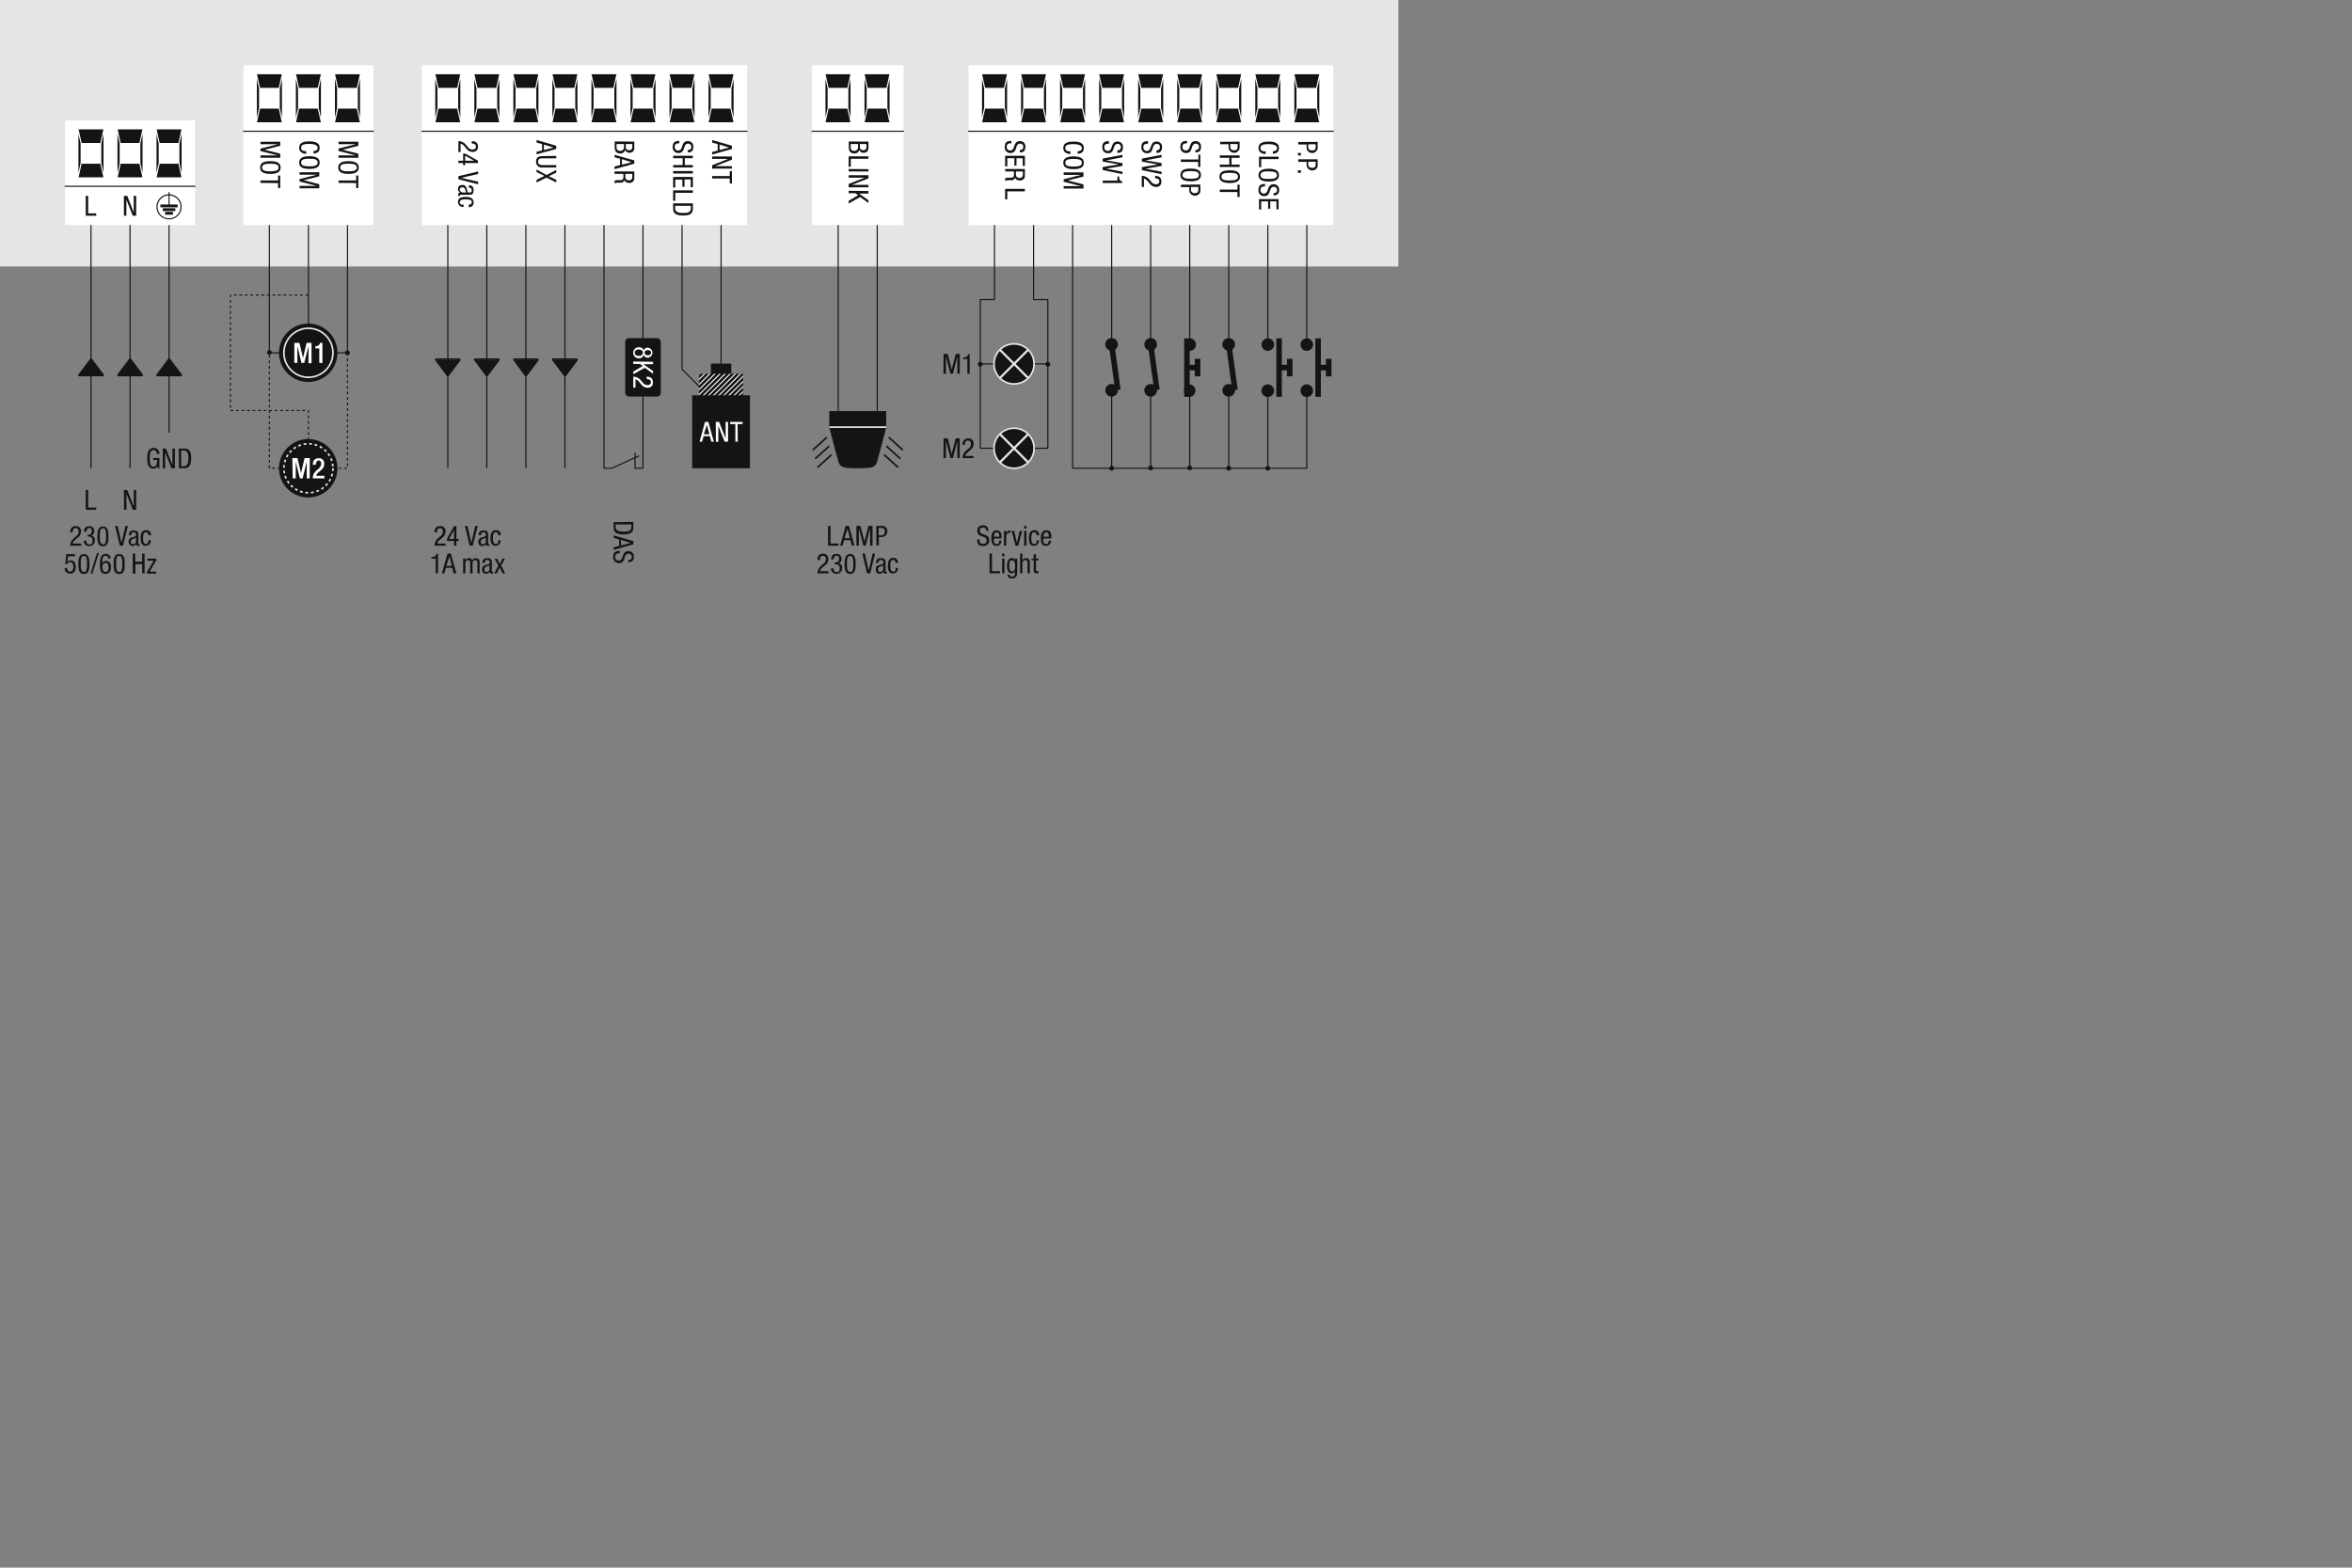 <svg id="schemi" xmlns="http://www.w3.org/2000/svg" xmlns:xlink="http://www.w3.org/1999/xlink" viewBox="0 0 425.2 283.46"><rect x="0" y="0" width="425.2" height="283.46" fill="#808080" stroke="none"/><defs><style>.cls-1,.cls-10,.cls-11,.cls-12,.cls-14,.cls-5,.cls-6,.cls-7,.cls-8{fill:none;}.cls-2{fill:#e5e5e5;}.cls-3{fill:#fff;}.cls-4,.cls-9{fill:#141414;}.cls-11,.cls-5,.cls-6,.cls-7,.cls-8{stroke:#141414;}.cls-10,.cls-5,.cls-7{stroke-linecap:round;}.cls-11,.cls-14,.cls-5,.cls-6,.cls-7,.cls-8{stroke-linejoin:round;}.cls-11,.cls-14,.cls-5,.cls-6{stroke-width:0.2px;}.cls-12,.cls-7,.cls-9{stroke-width:0.3px;}.cls-10,.cls-12,.cls-9{stroke:#e5e5e5;stroke-miterlimit:10;}.cls-10{stroke-width:0.4px;}.cls-11{stroke-dasharray:0.5;}.cls-12{stroke-dasharray:0.5 0.5;}.cls-13{clip-path:url(#clip-path);}.cls-14{stroke:#fff;}</style><clipPath id="clip-path"><rect class="cls-1" x="126.39" y="67.59" width="7.93" height="7.93"/></clipPath></defs><rect class="cls-2" width="252.8" height="48.19"/><rect class="cls-3" x="11.76" y="21.77" width="23.49" height="18.94"/><path class="cls-4" d="M28.36,82.09c0-.38-.16-.7-.6-.7-.61,0-.69.67-.69,1.49s.08,1.5.69,1.5.65-.73.65-1.21h-.7v-.36h1.11v1.86h-.33v-.49h0a.8.8,0,0,1-.77.56c-.94,0-1.1-.9-1.1-1.86S26.77,81,27.76,81a1,1,0,0,1,1.06,1.06Z"/><path class="cls-4" d="M29.43,81.1H30l1.18,3h0v-3h.44v3.57H31l-1.15-2.89h0v2.89h-.44Z"/><path class="cls-4" d="M32.31,81.1h1c1.1,0,1.25.8,1.25,1.78s-.23,1.79-1.21,1.79h-1Zm.44,3.21h.46c.76,0,.85-.78.85-1.42s-.05-1.43-.85-1.43h-.46Z"/><path class="cls-4" d="M15.5,88.6h.44v3.18H17.4v.39H15.5Z"/><path class="cls-4" d="M22.41,88.6H23l1.18,3h0v-3h.44v3.57H24l-1.14-2.89h0v2.89h-.44Z"/><path class="cls-4" d="M14.69,98.67h-2a1.88,1.88,0,0,1,.77-1.45l.29-.25a1,1,0,0,0,.47-.85c0-.3-.14-.63-.52-.63-.54,0-.56.56-.56.76h-.44c0-.66.28-1.12,1-1.12a.88.88,0,0,1,.95.94,1.4,1.4,0,0,1-.62,1.17l-.5.43a1.15,1.15,0,0,0-.39.61h1.52Z"/><path class="cls-4" d="M15.84,96.67h.22c.38,0,.54-.27.54-.62s-.12-.59-.46-.59-.51.43-.51.69h-.44c0-.6.29-1,.94-1a.83.83,0,0,1,.91.92.72.72,0,0,1-.55.76h0a.75.75,0,0,1,.66.82,1,1,0,0,1-1,1.1.94.94,0,0,1-1-1v0h.44c0,.32.16.7.56.7s.57-.13.57-.73c0-.42-.2-.68-.64-.68h-.23Z"/><path class="cls-4" d="M17.61,97c0-.78.05-1.82,1-1.82s1,1,1,1.82-.05,1.79-1,1.79S17.61,97.79,17.61,97Zm1,1.46c.54,0,.57-.72.57-1.46s0-1.49-.57-1.49-.57.71-.57,1.49S18.08,98.41,18.62,98.41Z"/><path class="cls-4" d="M20.81,95.1h.46l.7,3.06h0l.7-3.06h.46l-.9,3.57h-.56Z"/><path class="cls-4" d="M23.29,96.8c0-.61.26-.88.9-.88.82,0,.82.49.82.77v1.49c0,.12,0,.22.13.22a.13.13,0,0,0,.1,0v.3a1.11,1.11,0,0,1-.25,0c-.15,0-.36,0-.38-.35h0a.75.75,0,0,1-.64.39.79.79,0,0,1-.23-1.52l.57-.17c.31-.1.3-.19.3-.41s-.15-.39-.43-.39a.45.45,0,0,0-.46.52v0Zm1.3.41c-.17.16-.53.19-.72.31a.43.43,0,0,0-.21.43c0,.27.1.46.39.46a.54.54,0,0,0,.54-.51Z"/><path class="cls-4" d="M26.83,96.8c0-.26-.11-.55-.43-.55s-.53.13-.53,1.11c0,.34,0,1,.52,1,.36,0,.44-.38.44-.67h.42a.9.9,0,0,1-.89,1c-.66,0-.93-.45-.93-1.38,0-.66.13-1.44,1-1.44a.81.81,0,0,1,.86.88Z"/><path class="cls-4" d="M12,100.2h1.58v.39H12.32l-.14,1h0a.82.82,0,0,1,.62-.26c.54,0,.89.42.89,1.16s-.29,1.22-1,1.22a.92.92,0,0,1-1-1h.44c0,.18.07.65.54.65s.58-.56.58-.92-.14-.8-.59-.8a.54.54,0,0,0-.5.34l-.38,0Z"/><path class="cls-4" d="M14.17,102c0-.78.05-1.82,1-1.82s1,1,1,1.82-.05,1.79-1,1.79S14.17,102.79,14.17,102Zm1,1.46c.54,0,.57-.72.57-1.46s0-1.49-.57-1.49-.57.71-.57,1.49S14.64,103.41,15.18,103.41Z"/><path class="cls-4" d="M17.54,100h.33l-1.16,3.71h-.33Z"/><path class="cls-4" d="M19.56,101a.46.46,0,0,0-.46-.52c-.59,0-.63.88-.63,1.06v.28h0a.78.78,0,0,1,.68-.39c.61,0,.92.46.92,1.12s-.34,1.21-1,1.21c-1,0-1-.95-1-1.68s0-1.93,1.08-1.93A.82.82,0,0,1,20,101Zm-.48,2.43c.44,0,.56-.45.56-.82s-.09-.82-.56-.82-.56.44-.56.82S18.64,103.41,19.08,103.41Z"/><path class="cls-4" d="M20.54,102c0-.78,0-1.82,1-1.82s1,1,1,1.82,0,1.79-1,1.79S20.54,102.79,20.54,102Zm1,1.46c.54,0,.57-.72.57-1.46s0-1.49-.57-1.49S21,101.17,21,102,21,103.41,21.55,103.41Z"/><path class="cls-4" d="M26.14,103.67H25.7V102H24.48v1.72H24V100.1h.44v1.46H25.7V100.1h.44Z"/><path class="cls-4" d="M26.64,101h1.61v.35l-1.2,2h1.19v.36H26.58v-.33l1.21-2H26.64Z"/><path class="cls-4" d="M22.4,35.41H23l1.18,3h0v-3h.44V39H24l-1.15-2.89h0V39H22.4Z"/><path class="cls-4" d="M15.5,35.41h.44v3.18H17.4V39H15.5Z"/><line class="cls-5" x1="11.76" y1="33.69" x2="35.25" y2="33.69"/><path class="cls-4" d="M30.56,39.67a2.27,2.27,0,1,1,2.27-2.26A2.26,2.26,0,0,1,30.56,39.67Zm0-4.33a2.07,2.07,0,1,0,2.07,2.07A2.07,2.07,0,0,0,30.56,35.34Z"/><rect class="cls-4" x="29" y="36.98" width="3.12" height="0.51"/><rect class="cls-4" x="29.43" y="37.65" width="2.27" height="0.51"/><rect class="cls-4" x="29.85" y="38.31" width="1.42" height="0.51"/><path class="cls-4" d="M30.56,37.33a.1.1,0,0,1-.1-.1V34.82a.1.1,0,0,1,.1-.1.09.09,0,0,1,.1.1v2.41A.09.09,0,0,1,30.56,37.33Z"/><line class="cls-6" x1="30.56" y1="40.71" x2="30.56" y2="78.24"/><line class="cls-6" x1="23.51" y1="40.71" x2="23.51" y2="84.67"/><line class="cls-6" x1="16.45" y1="40.71" x2="16.45" y2="84.67"/><path class="cls-4" d="M21.38,68a.11.11,0,0,1-.09-.06.09.09,0,0,1,0-.1L23.43,65a.1.1,0,0,1,.16,0l2.12,2.84a.08.08,0,0,1,0,.1.11.11,0,0,1-.09.06Z"/><path class="cls-4" d="M23.51,65l2.12,2.84H21.38L23.51,65m0-.2a.18.18,0,0,0-.16.08l-2.13,2.84a.22.22,0,0,0,0,.21.23.23,0,0,0,.18.11h4.25a.21.21,0,0,0,.18-.11.18.18,0,0,0,0-.21l-2.12-2.84a.21.21,0,0,0-.16-.08Z"/><path class="cls-4" d="M14.32,68a.11.11,0,0,1-.09-.06.12.12,0,0,1,0-.1L16.37,65a.1.1,0,0,1,.16,0l2.12,2.84a.08.08,0,0,1,0,.1.1.1,0,0,1-.09.06Z"/><path class="cls-4" d="M16.45,65l2.13,2.84H14.32L16.45,65m0-.2a.21.21,0,0,0-.16.08l-2.13,2.84a.22.22,0,0,0,0,.21.23.23,0,0,0,.18.11h4.26a.2.2,0,0,0,.17-.11.2.2,0,0,0,0-.21l-2.13-2.84a.21.21,0,0,0-.16-.08Z"/><path class="cls-4" d="M28.44,68a.1.1,0,0,1-.09-.06.08.08,0,0,1,0-.1L30.48,65a.1.1,0,0,1,.16,0l2.13,2.84a.09.09,0,0,1,0,.1.11.11,0,0,1-.09.06Z"/><path class="cls-4" d="M30.56,65l2.13,2.84H28.44L30.56,65m0-.2a.21.21,0,0,0-.16.08l-2.12,2.84a.18.18,0,0,0,0,.21.21.21,0,0,0,.18.11h4.25a.22.22,0,0,0,.18-.11.22.22,0,0,0,0-.21l-2.13-2.84a.18.18,0,0,0-.16-.08Z"/><polygon class="cls-4" points="14.21 32.07 18.69 32.07 18.14 29.6 14.75 29.6 14.21 32.07"/><polygon class="cls-4" points="14.18 31.25 14.57 29.49 14.57 25.96 14.18 24.2 14.18 31.25"/><polygon class="cls-4" points="18.71 24.2 18.32 25.96 18.32 29.49 18.71 31.25 18.71 24.2"/><polygon class="cls-4" points="14.75 25.85 18.14 25.85 18.69 23.39 14.21 23.39 14.75 25.85"/><polygon class="cls-4" points="21.27 32.07 25.75 32.07 25.2 29.6 21.81 29.6 21.27 32.07"/><polygon class="cls-4" points="21.24 31.25 21.63 29.49 21.63 25.96 21.24 24.2 21.24 31.25"/><polygon class="cls-4" points="25.77 24.2 25.38 25.96 25.38 29.49 25.77 31.25 25.77 24.2"/><polygon class="cls-4" points="21.81 25.85 25.2 25.85 25.75 23.39 21.27 23.39 21.81 25.85"/><polygon class="cls-4" points="28.32 32.07 32.8 32.07 32.26 29.6 28.87 29.6 28.32 32.07"/><polygon class="cls-4" points="28.3 31.25 28.69 29.49 28.69 25.96 28.3 24.2 28.3 31.25"/><polygon class="cls-4" points="32.83 24.2 32.44 25.96 32.44 29.49 32.83 31.25 32.83 24.2"/><polygon class="cls-4" points="28.87 25.85 32.26 25.85 32.8 23.39 28.32 23.39 28.87 25.85"/><rect class="cls-3" x="146.81" y="11.81" width="16.54" height="28.9"/><line class="cls-5" x1="146.8" y1="23.73" x2="163.34" y2="23.73"/><polygon class="cls-4" points="149.25 22.11 153.74 22.11 153.19 19.64 149.8 19.64 149.25 22.11"/><polygon class="cls-4" points="149.23 21.29 149.62 19.53 149.62 16 149.23 14.24 149.23 21.29"/><polygon class="cls-4" points="153.76 14.24 153.37 16 153.37 19.53 153.76 21.29 153.76 14.24"/><polygon class="cls-4" points="149.8 15.89 153.19 15.89 153.74 13.43 149.25 13.43 149.8 15.89"/><polygon class="cls-4" points="156.31 22.11 160.79 22.11 160.25 19.64 156.86 19.64 156.31 22.11"/><polygon class="cls-4" points="156.29 21.29 156.68 19.53 156.68 16 156.29 14.24 156.29 21.29"/><polygon class="cls-4" points="160.82 14.24 160.43 16 160.43 19.53 160.82 21.29 160.82 14.24"/><polygon class="cls-4" points="156.86 15.89 160.25 15.89 160.79 13.43 156.31 13.43 156.86 15.89"/><path class="cls-4" d="M149.7,95.1h.44v3.18h1.45v.39H149.7Z"/><path class="cls-4" d="M152.88,95.1h.59l1,3.57H154l-.26-1h-1.14l-.26,1h-.46Zm-.22,2.23h1l-.45-1.73h0Z"/><path class="cls-4" d="M154.82,95.1h.74l.72,2.83h0L157,95.1h.74v3.57h-.44V95.55h0l-.8,3.12h-.43l-.8-3.12h0v3.12h-.44Z"/><path class="cls-4" d="M158.41,95.1h.91a.94.94,0,0,1,1.1,1,1,1,0,0,1-1,1h-.54v1.51h-.44Zm.44,1.7h.52c.32,0,.59-.22.59-.7a.56.56,0,0,0-.62-.64h-.49Z"/><line class="cls-7" x1="149.4" y1="79.14" x2="147.03" y2="81.29"/><line class="cls-7" x1="149.82" y1="80.74" x2="147.46" y2="82.88"/><line class="cls-7" x1="150.24" y1="82.3" x2="147.87" y2="84.44"/><line class="cls-7" x1="160.75" y1="79.14" x2="163.12" y2="81.29"/><line class="cls-7" x1="160.33" y1="80.74" x2="162.69" y2="82.88"/><line class="cls-7" x1="159.91" y1="82.3" x2="162.28" y2="84.44"/><path class="cls-4" d="M155.19,84.67c2.47,0,3.11-.15,3.42-1.33s1.6-6,1.6-6v-3H149.92v3s1.29,4.81,1.6,6,.94,1.33,3.42,1.33Z"/><rect class="cls-3" x="149.92" y="77.1" width="10.29" height="0.26"/><path class="cls-4" d="M149.78,103.67h-2a1.88,1.88,0,0,1,.77-1.45l.29-.25a1,1,0,0,0,.47-.85c0-.3-.13-.63-.52-.63-.54,0-.56.56-.56.76h-.44c0-.66.28-1.13,1-1.13a.89.89,0,0,1,.95.95,1.38,1.38,0,0,1-.62,1.17l-.5.43a1.15,1.15,0,0,0-.39.61h1.53Z"/><path class="cls-4" d="M150.92,101.67h.22c.38,0,.55-.27.55-.62s-.12-.59-.47-.59-.51.43-.51.69h-.44c0-.6.29-1,.94-1a.84.84,0,0,1,.92.93.73.73,0,0,1-.55.76h0a.75.75,0,0,1,.65.82,1,1,0,0,1-1,1.1.94.94,0,0,1-1-1v0h.44c0,.32.16.7.56.7s.57-.13.57-.73c0-.42-.2-.68-.64-.68h-.23Z"/><path class="cls-4" d="M152.69,102c0-.78.05-1.83,1-1.83s1,1,1,1.83-.05,1.79-1,1.79S152.69,102.79,152.69,102Zm1,1.46c.54,0,.57-.72.57-1.46s0-1.49-.57-1.49-.57.71-.57,1.49S153.16,103.41,153.7,103.41Z"/><path class="cls-4" d="M155.89,100.1h.46l.7,3.06h0l.7-3.06h.46l-.9,3.57h-.56Z"/><path class="cls-4" d="M158.37,101.8c0-.61.26-.88.9-.88.82,0,.82.49.82.77v1.49c0,.12,0,.22.13.22a.13.13,0,0,0,.1,0v.3a1.11,1.11,0,0,1-.25,0c-.15,0-.36,0-.38-.35h0a.75.75,0,0,1-.64.39c-.5,0-.73-.3-.73-.78a.69.69,0,0,1,.5-.74l.57-.17c.31-.1.3-.19.3-.41s-.15-.39-.43-.39a.45.45,0,0,0-.46.52v0Zm1.3.41c-.17.16-.53.19-.72.31a.44.44,0,0,0-.2.43c0,.27.09.46.38.46a.54.54,0,0,0,.54-.51Z"/><path class="cls-4" d="M161.91,101.8c0-.26-.11-.55-.43-.55s-.52.13-.52,1.11c0,.34,0,1,.51,1s.44-.38.44-.67h.42a.9.9,0,0,1-.88,1c-.66,0-.93-.45-.93-1.38,0-.66.13-1.44.95-1.44a.81.81,0,0,1,.86.88Z"/><line class="cls-6" x1="151.53" y1="40.71" x2="151.53" y2="74.3"/><line class="cls-6" x1="158.59" y1="40.71" x2="158.59" y2="74.3"/><path class="cls-4" d="M157,25.61v1.1a.83.83,0,0,1-.92.91.77.77,0,0,1-.75-.52h0a.81.81,0,0,1-.88.64c-.72,0-1-.41-1-1.16v-1Zm-3.22.44v.6a.59.59,0,0,0,.66.63.63.63,0,0,0,.68-.7v-.53Zm1.67,0v.51a.55.55,0,0,0,.6.6c.38,0,.59-.18.59-.61v-.5Z"/><path class="cls-4" d="M157,28.27v.44h-3.19v1.45h-.39V28.27Z"/><path class="cls-4" d="M157,30.59V31h-3.58v-.44Z"/><path class="cls-4" d="M157,31.68v.57l-3,1.18h3v.44h-3.58v-.6l2.9-1.15h-2.9v-.44Z"/><path class="cls-4" d="M157,34.54V35H155.3L157,36.22v.49l-1.5-1.08-2.08,1.17v-.49l1.72-1-.5-.37h-1.22v-.44Z"/><rect class="cls-3" x="175.1" y="11.81" width="65.94" height="28.9"/><line class="cls-5" x1="175.1" y1="23.73" x2="241.04" y2="23.73"/><polygon class="cls-4" points="177.55 22.11 182.03 22.11 181.49 19.64 178.1 19.64 177.55 22.11"/><polygon class="cls-4" points="177.53 21.29 177.92 19.53 177.92 16 177.53 14.24 177.53 21.29"/><polygon class="cls-4" points="182.06 14.24 181.67 16 181.67 19.53 182.06 21.29 182.06 14.24"/><polygon class="cls-4" points="178.1 15.89 181.49 15.89 182.03 13.43 177.55 13.43 178.1 15.89"/><polygon class="cls-4" points="184.61 22.11 189.09 22.11 188.54 19.64 185.16 19.64 184.61 22.11"/><polygon class="cls-4" points="184.59 21.29 184.97 19.53 184.97 16 184.59 14.24 184.59 21.29"/><polygon class="cls-4" points="189.12 14.24 188.73 16 188.73 19.53 189.12 21.29 189.12 14.24"/><polygon class="cls-4" points="185.16 15.89 188.54 15.89 189.09 13.43 184.61 13.43 185.16 15.89"/><polygon class="cls-4" points="191.67 22.11 196.15 22.11 195.6 19.64 192.21 19.64 191.67 22.11"/><polygon class="cls-4" points="191.64 21.29 192.03 19.53 192.03 16 191.64 14.24 191.64 21.29"/><polygon class="cls-4" points="196.17 14.24 195.78 16 195.78 19.53 196.17 21.29 196.17 14.24"/><polygon class="cls-4" points="192.21 15.89 195.6 15.89 196.15 13.43 191.67 13.43 192.21 15.89"/><polygon class="cls-4" points="198.72 22.11 203.21 22.11 202.66 19.64 199.27 19.64 198.72 22.11"/><polygon class="cls-4" points="198.7 21.29 199.09 19.53 199.09 16 198.7 14.24 198.7 21.29"/><polygon class="cls-4" points="203.23 14.24 202.84 16 202.84 19.53 203.23 21.29 203.23 14.24"/><polygon class="cls-4" points="199.27 15.89 202.66 15.89 203.21 13.43 198.72 13.43 199.27 15.89"/><polygon class="cls-4" points="226.95 22.11 231.43 22.11 230.89 19.64 227.5 19.64 226.95 22.11"/><polygon class="cls-4" points="226.93 21.29 227.32 19.53 227.32 16 226.93 14.24 226.93 21.29"/><polygon class="cls-4" points="231.46 14.24 231.07 16 231.07 19.53 231.46 21.29 231.46 14.24"/><polygon class="cls-4" points="227.5 15.89 230.89 15.89 231.43 13.43 226.95 13.43 227.5 15.89"/><polygon class="cls-4" points="205.78 22.11 210.26 22.11 209.72 19.64 206.33 19.64 205.78 22.11"/><polygon class="cls-4" points="205.76 21.29 206.15 19.53 206.15 16 205.76 14.24 205.76 21.29"/><polygon class="cls-4" points="210.29 14.24 209.9 16 209.9 19.53 210.29 21.29 210.29 14.24"/><polygon class="cls-4" points="206.33 15.89 209.72 15.89 210.26 13.43 205.78 13.43 206.33 15.89"/><polygon class="cls-4" points="212.84 22.11 217.32 22.11 216.77 19.64 213.38 19.64 212.84 22.11"/><polygon class="cls-4" points="212.81 21.29 213.2 19.53 213.2 16 212.81 14.24 212.81 21.29"/><polygon class="cls-4" points="217.34 14.24 216.95 16 216.95 19.53 217.34 21.29 217.34 14.24"/><polygon class="cls-4" points="213.38 15.89 216.77 15.89 217.32 13.43 212.84 13.43 213.38 15.89"/><polygon class="cls-4" points="219.9 22.11 224.38 22.11 223.83 19.64 220.44 19.64 219.9 22.11"/><polygon class="cls-4" points="219.87 21.29 220.26 19.53 220.26 16 219.87 14.24 219.87 21.29"/><polygon class="cls-4" points="224.4 14.24 224.01 16 224.01 19.53 224.4 21.29 224.4 14.24"/><polygon class="cls-4" points="220.44 15.89 223.83 15.89 224.38 13.43 219.9 13.43 220.44 15.89"/><polygon class="cls-4" points="234.01 22.11 238.49 22.11 237.94 19.64 234.56 19.64 234.01 22.11"/><polygon class="cls-4" points="233.99 21.29 234.38 19.53 234.38 16 233.99 14.24 233.99 21.29"/><polygon class="cls-4" points="238.51 14.24 238.13 16 238.13 19.53 238.51 21.29 238.51 14.24"/><polygon class="cls-4" points="234.56 15.89 237.94 15.89 238.49 13.43 234.01 13.43 234.56 15.89"/><path class="cls-4" d="M170.59,64h.74l.72,2.83h0l.72-2.83h.74v3.57h-.44V64.47h0l-.8,3.12h-.44L171,64.47h0v3.12h-.44Z"/><path class="cls-4" d="M174.12,64.63c.45,0,.85-.08.88-.59h.3v3.55h-.42V64.93h-.76Z"/><path class="cls-4" d="M170.59,79.26h.74l.72,2.83h0l.71-2.83h.74v3.57h-.43V79.71h0l-.79,3.12h-.44L171,79.71h0v3.12h-.44Z"/><path class="cls-4" d="M176,82.83h-2a1.88,1.88,0,0,1,.77-1.45l.28-.24a1,1,0,0,0,.48-.85c0-.3-.14-.64-.52-.64-.55,0-.56.57-.56.77h-.44c0-.67.28-1.13,1-1.13a.88.88,0,0,1,1,.95,1.4,1.4,0,0,1-.62,1.16l-.5.44a1.07,1.07,0,0,0-.39.6H176Z"/><path class="cls-4" d="M201.39,84.67a.43.43,0,1,0-.42.42A.42.42,0,0,0,201.39,84.67Z"/><path class="cls-4" d="M208.45,84.67a.43.43,0,1,0-.85,0,.43.43,0,0,0,.85,0Z"/><path class="cls-4" d="M215.51,84.67a.43.43,0,1,0-.85,0,.43.43,0,0,0,.85,0Z"/><path class="cls-4" d="M222.56,84.67a.43.43,0,1,0-.42.42A.42.42,0,0,0,222.56,84.67Z"/><path class="cls-4" d="M229.62,84.67a.43.43,0,1,0-.42.42A.42.42,0,0,0,229.62,84.67Z"/><line class="cls-6" x1="200.97" y1="40.71" x2="200.97" y2="62.31"/><path class="cls-4" d="M202.1,62.28A1.14,1.14,0,1,0,201,63.41,1.14,1.14,0,0,0,202.1,62.28Z"/><path class="cls-4" d="M202.1,70.58A1.14,1.14,0,1,0,201,71.72,1.14,1.14,0,0,0,202.1,70.58Z"/><line class="cls-8" x1="200.97" y1="62.31" x2="202.09" y2="70.51"/><line class="cls-6" x1="200.97" y1="70.58" x2="200.97" y2="84.67"/><line class="cls-6" x1="208.02" y1="40.71" x2="208.02" y2="62.31"/><path class="cls-4" d="M209.16,62.28A1.14,1.14,0,1,0,208,63.41,1.14,1.14,0,0,0,209.16,62.28Z"/><path class="cls-4" d="M209.16,70.58A1.14,1.14,0,1,0,208,71.72,1.14,1.14,0,0,0,209.16,70.58Z"/><line class="cls-8" x1="208.02" y1="62.31" x2="209.15" y2="70.51"/><line class="cls-6" x1="208.02" y1="70.58" x2="208.02" y2="84.67"/><line class="cls-6" x1="222.14" y1="40.71" x2="222.14" y2="62.31"/><path class="cls-4" d="M223.27,62.28a1.14,1.14,0,1,0-1.13,1.13A1.14,1.14,0,0,0,223.27,62.28Z"/><path class="cls-4" d="M223.27,70.58a1.14,1.14,0,1,0-1.13,1.14A1.14,1.14,0,0,0,223.27,70.58Z"/><line class="cls-8" x1="222.14" y1="62.31" x2="223.26" y2="70.51"/><line class="cls-6" x1="222.14" y1="70.58" x2="222.14" y2="84.67"/><polyline class="cls-6" points="193.91 40.71 193.91 84.67 236.25 84.67 236.25 70.62"/><line class="cls-6" x1="229.2" y1="84.67" x2="229.2" y2="70.62"/><line class="cls-6" x1="229.2" y1="40.71" x2="229.2" y2="62.34"/><circle class="cls-4" cx="229.2" cy="70.62" r="0.88"/><path class="cls-4" d="M229.2,70a.64.64,0,0,1,.63.64.63.63,0,0,1-.63.63.64.64,0,0,1-.64-.63.64.64,0,0,1,.64-.64m0-.5a1.14,1.14,0,1,0,1.13,1.14,1.14,1.14,0,0,0-1.13-1.14Z"/><circle class="cls-4" cx="229.2" cy="62.31" r="0.88"/><path class="cls-4" d="M229.2,61.68a.63.63,0,0,1,0,1.26.63.63,0,1,1,0-1.26m0-.5a1.13,1.13,0,1,0,1.13,1.13,1.13,1.13,0,0,0-1.13-1.13Z"/><polygon class="cls-4" points="232.66 64.88 232.66 65.96 231.74 65.96 231.74 61.18 230.74 61.18 230.74 71.75 231.74 71.75 231.74 66.96 232.66 66.96 232.66 68.05 233.66 68.05 233.66 64.88 232.66 64.88"/><line class="cls-6" x1="236.25" y1="40.71" x2="236.25" y2="62.34"/><circle class="cls-4" cx="236.25" cy="70.62" r="0.88"/><path class="cls-4" d="M236.25,70a.64.64,0,0,1,.63.64.63.63,0,0,1-1.26,0,.64.64,0,0,1,.63-.64m0-.5a1.14,1.14,0,1,0,1.13,1.14,1.14,1.14,0,0,0-1.13-1.14Z"/><circle class="cls-4" cx="236.25" cy="62.31" r="0.88"/><path class="cls-4" d="M236.25,61.68a.63.63,0,1,1-.63.63.63.63,0,0,1,.63-.63m0-.5a1.13,1.13,0,1,0,1.13,1.13,1.13,1.13,0,0,0-1.13-1.13Z"/><polygon class="cls-4" points="239.71 64.88 239.71 65.96 238.79 65.96 238.79 61.18 237.79 61.18 237.79 71.75 238.79 71.75 238.79 66.96 239.71 66.96 239.71 68.05 240.71 68.05 240.71 64.88 239.71 64.88"/><line class="cls-6" x1="215.08" y1="84.67" x2="215.08" y2="70.62"/><line class="cls-6" x1="215.08" y1="40.71" x2="215.08" y2="62.34"/><path class="cls-4" d="M215.08,71.5a.78.78,0,0,1-.75-.88.79.79,0,0,1,.75-.89.89.89,0,0,1,0,1.77Z"/><path class="cls-4" d="M215.08,70a.64.64,0,0,1,.63.64.63.63,0,0,1-.63.63c-.48,0-.5-.53-.5-.63s0-.64.5-.64m0-.5a1.14,1.14,0,0,0,0,2.27,1.14,1.14,0,0,0,0-2.27Z"/><path class="cls-4" d="M215.08,63.19a.89.89,0,0,1,0-1.76.88.88,0,0,1,0,1.76Z"/><path class="cls-4" d="M215.08,61.68a.63.63,0,0,1,0,1.26c-.48,0-.5-.52-.5-.63s0-.63.5-.63m0-.5a1.14,1.14,0,0,0,0,2.26,1.13,1.13,0,0,0,0-2.26Z"/><polygon class="cls-4" points="216 64.88 216 65.96 215.08 65.96 215.08 61.18 214.08 61.18 214.08 71.75 215.08 71.75 215.08 66.96 216 66.96 216 68.05 217 68.05 217 64.88 216 64.88"/><path class="cls-4" d="M178.29,96c0-.37-.14-.63-.56-.63a.53.53,0,0,0-.59.58c0,1,1.69.4,1.69,1.71a1,1,0,0,1-1.11,1.06c-.84,0-1.08-.43-1.08-1.19h.44c0,.4,0,.83.67.83a.6.6,0,0,0,.62-.63c0-1-1.69-.43-1.69-1.74a.93.93,0,0,1,1-1c.68,0,1,.33,1,1Z"/><path class="cls-4" d="M179.66,97.38c0,.41,0,1,.51,1s.46-.42.46-.62h.42a.91.91,0,0,1-.9.95c-.66,0-.93-.45-.93-1.38,0-.66.13-1.44.95-1.44s.9.71.9,1.29v.17Zm1-.33V96.9c0-.3-.09-.65-.47-.65s-.49.54-.49.7v.1Z"/><path class="cls-4" d="M181.5,96h.42v.4h0c.12-.26.28-.47.58-.47a.44.44,0,0,1,.19,0v.41a.86.86,0,0,0-.23,0,.59.59,0,0,0-.55.63v1.7h-.42Z"/><path class="cls-4" d="M182.88,96h.46l.5,2.15h0l.5-2.15h.46l-.72,2.68h-.48Z"/><path class="cls-4" d="M185.15,95.1h.42v.48h-.42Zm0,.89h.42v2.68h-.42Z"/><path class="cls-4" d="M187.4,96.8c0-.26-.1-.55-.42-.55s-.53.13-.53,1.11c0,.34,0,1,.51,1s.44-.38.44-.67h.42a.9.9,0,0,1-.88,1c-.66,0-.93-.45-.93-1.38,0-.66.13-1.44,1-1.44a.8.8,0,0,1,.85.88Z"/><path class="cls-4" d="M188.6,97.38c0,.41,0,1,.51,1s.46-.42.46-.62H190a.91.91,0,0,1-.9.95c-.66,0-.93-.45-.93-1.38,0-.66.13-1.44,1-1.44s.9.71.9,1.29v.17Zm1-.33V96.9c0-.3-.09-.65-.47-.65s-.49.54-.49.7v.1Z"/><path class="cls-4" d="M178.89,100.1h.44v3.18h1.45v.39h-1.89Z"/><path class="cls-4" d="M181.17,100.1h.42v.48h-.42Zm0,.89h.42v2.68h-.42Z"/><path class="cls-4" d="M183.9,103.5c0,.8-.37,1.09-.91,1.09a.78.78,0,0,1-.88-.67h.42a.38.38,0,0,0,.43.34c.54,0,.52-.42.52-.6v-.35h0a.64.64,0,0,1-.6.36c-.79,0-.83-1-.83-1.34,0-.73.19-1.41.87-1.41a.58.58,0,0,1,.58.41h0V101h.4Zm-1.43-1.17c0,.43.07,1,.49,1s.55-.43.55-1-.09-1-.55-1S182.47,101.69,182.47,102.33Z"/><path class="cls-4" d="M184.42,100.1h.42v1.19h0a.78.78,0,0,1,.65-.37c.69,0,.69.53.69.85v1.9h-.42v-1.85c0-.21,0-.54-.4-.54a.51.51,0,0,0-.53.54v1.85h-.42Z"/><path class="cls-4" d="M186.87,100.21h.42V101h.47v.33h-.47V103c0,.21.06.3.28.3a.68.68,0,0,0,.18,0v.35a1.68,1.68,0,0,1-.34,0c-.44,0-.54-.18-.54-.53v-1.85h-.39V101h.39Z"/><polyline class="cls-6" points="179.79 40.71 179.79 54.18 177.22 54.18 177.22 81.05 189.43 81.05 189.43 54.18 186.85 54.18 186.85 40.71"/><path class="cls-4" d="M184.36,27.13c.37,0,.63-.14.63-.56a.53.53,0,0,0-.58-.59c-1,0-.4,1.69-1.71,1.69a1,1,0,0,1-1.06-1.11c0-.84.43-1.08,1.19-1.08v.44c-.4,0-.83,0-.83.67a.6.6,0,0,0,.63.62c1,0,.42-1.69,1.74-1.69a.93.93,0,0,1,1,1.05c0,.68-.33,1-1,1Z"/><path class="cls-4" d="M185.28,28.17V30h-.39V28.61h-1.12v1.33h-.39V28.61H182.1v1.47h-.39V28.17Z"/><path class="cls-4" d="M185.28,30.56v1.16a.83.83,0,0,1-.89.91c-.38,0-.81-.13-.9-.55h0a.59.59,0,0,1-.6.51l-.61,0c-.4,0-.5.08-.56.19v-.53a1,1,0,0,1,.51-.12l.56,0c.49,0,.52-.31.52-.53V31h-1.59v-.44Zm-1.62.44v.44c0,.26,0,.73.69.73.36,0,.57-.23.57-.64V31Z"/><path class="cls-4" d="M185.28,34.15v.45H182.1v1.45h-.39v-1.9Z"/><path class="cls-4" d="M193.52,27.84c-.67,0-1.3-.31-1.3-1.09,0-1,1-1.15,1.86-1.15s1.86.17,1.86,1.15c0,.73-.41,1-1.11,1.06v-.46c.4,0,.75-.14.75-.6s-.67-.69-1.5-.69-1.5.08-1.5.69.51.61.94.63Z"/><path class="cls-4" d="M194.08,30.58c-.9,0-1.86-.16-1.86-1.15s1-1.15,1.86-1.15,1.86.17,1.86,1.15S195,30.58,194.08,30.58Zm0-1.84c-.82,0-1.5.08-1.5.69s.68.69,1.5.69,1.5-.08,1.5-.69S194.91,28.74,194.08,28.74Z"/><path class="cls-4" d="M195.87,31.17v.75l-2.84.71h0l2.84.72v.74h-3.58v-.44h3.13l-3.13-.79v-.44l3.13-.8h-3.13v-.45Z"/><path class="cls-4" d="M202,27.17c.37,0,.63-.14.63-.56a.53.53,0,0,0-.58-.59c-1,0-.4,1.69-1.71,1.69a1,1,0,0,1-1.06-1.11c0-.84.43-1.08,1.19-1.08V26c-.4,0-.83,0-.83.67a.6.6,0,0,0,.63.62c1,0,.43-1.69,1.74-1.69a.93.93,0,0,1,1,1.05c0,.68-.33,1-1,1Z"/><path class="cls-4" d="M202.92,28v.44L200,29h0l2.92.5V30L200,30.5h0l2.92.55v.44l-3.57-.74v-.54l2.89-.49h0l-2.89-.51v-.54Z"/><path class="cls-4" d="M202.31,31.91c0,.44.08.85.58.87v.3h-3.54v-.42H202v-.75Z"/><path class="cls-4" d="M209.06,27.17c.37,0,.63-.14.63-.56a.53.53,0,0,0-.58-.59c-1,0-.4,1.69-1.71,1.69a1,1,0,0,1-1.06-1.11c0-.84.43-1.08,1.19-1.08V26c-.4,0-.83,0-.83.67a.6.6,0,0,0,.63.62c1,0,.43-1.69,1.74-1.69a.93.93,0,0,1,1,1.05c0,.68-.33,1-1,1Z"/><path class="cls-4" d="M210,28v.44l-2.92.55h0l2.92.5V30l-2.92.51h0l2.92.55v.44l-3.57-.74v-.54l2.89-.49h0l-2.89-.51v-.54Z"/><path class="cls-4" d="M206.41,33.79v-2a1.88,1.88,0,0,1,1.45.77l.25.29a1,1,0,0,0,.85.47c.3,0,.63-.14.63-.52,0-.54-.56-.56-.76-.56v-.44c.66,0,1.12.28,1.12,1a.88.88,0,0,1-.94,1,1.4,1.4,0,0,1-1.17-.62l-.43-.5a1.19,1.19,0,0,0-.61-.39v1.53Z"/><path class="cls-4" d="M216.11,27.13c.38,0,.64-.14.64-.56a.53.53,0,0,0-.58-.59c-1,0-.41,1.69-1.71,1.69a1,1,0,0,1-1.06-1.11c0-.84.43-1.08,1.19-1.08v.44c-.4,0-.83,0-.83.67a.6.6,0,0,0,.63.62c1,0,.42-1.69,1.73-1.69a.94.94,0,0,1,1,1.05c0,.68-.33,1-1,1Z"/><path class="cls-4" d="M213.47,29.28v-.44h3.18v-.9H217v2.24h-.39v-.9Z"/><path class="cls-4" d="M215.25,32.78c-.9,0-1.85-.16-1.85-1.15s.95-1.15,1.85-1.15,1.86.16,1.86,1.15S216.15,32.78,215.25,32.78Zm0-1.84c-.82,0-1.49.08-1.49.69s.67.69,1.49.69,1.5-.08,1.5-.69S216.08,30.94,215.25,30.94Z"/><path class="cls-4" d="M217,33.37v.91a.94.94,0,0,1-1,1.1,1,1,0,0,1-1-1v-.54h-1.51v-.44Zm-1.7.44v.52c0,.32.22.59.69.59s.65-.18.65-.62v-.49Z"/><path class="cls-4" d="M224.1,25.61v.91a1,1,0,0,1-1,1.11,1,1,0,0,1-1-1v-.55h-1.51v-.44Zm-1.7.44v.53c0,.32.21.59.69.59s.65-.18.65-.62v-.5Z"/><path class="cls-4" d="M220.52,30.2v-.44h1.72V28.54h-1.72V28.1h3.58v.44h-1.46v1.22h1.46v.44Z"/><path class="cls-4" d="M222.31,33.09c-.9,0-1.86-.16-1.86-1.15s1-1.15,1.86-1.15,1.86.17,1.86,1.15S223.21,33.09,222.31,33.09Zm0-1.84c-.83,0-1.5.08-1.5.69s.67.69,1.5.69,1.5-.08,1.5-.69S223.14,31.25,222.31,31.25Z"/><path class="cls-4" d="M220.52,34.72v-.44h3.19v-.89h.39v2.24h-.39v-.91Z"/><path class="cls-4" d="M228.81,27.84c-.68,0-1.3-.31-1.3-1.09,0-1,1-1.15,1.86-1.15s1.85.17,1.85,1.15c0,.73-.41,1-1.11,1.06v-.46c.41,0,.75-.14.75-.6s-.67-.69-1.49-.69-1.5.08-1.5.69.5.61.94.63Z"/><path class="cls-4" d="M231.15,28.33v.44H228v1.45h-.39V28.33Z"/><path class="cls-4" d="M229.37,32.82c-.9,0-1.86-.17-1.86-1.15s1-1.16,1.86-1.16,1.85.17,1.85,1.16S230.27,32.82,229.37,32.82Zm0-1.85c-.83,0-1.5.08-1.5.7s.67.69,1.5.69,1.49-.08,1.49-.69S230.19,31,229.37,31Z"/><path class="cls-4" d="M230.23,34.92c.37,0,.63-.13.63-.55a.53.53,0,0,0-.58-.59c-1,0-.4,1.68-1.71,1.68a1,1,0,0,1-1.06-1.11c0-.83.43-1.08,1.19-1.08v.44c-.4,0-.83,0-.83.67a.6.6,0,0,0,.63.62c1,0,.43-1.68,1.74-1.68a.93.93,0,0,1,1,1,.87.87,0,0,1-1,1Z"/><path class="cls-4" d="M231.15,36v1.85h-.39V36.41h-1.12v1.33h-.39V36.41H228v1.47h-.39V36Z"/><path class="cls-4" d="M238.21,25.65v.91a1,1,0,0,1-1,1.11,1,1,0,0,1-1-1v-.55h-1.51v-.44Zm-1.7.44v.53c0,.32.22.59.69.59s.65-.18.65-.62v-.5Z"/><path class="cls-4" d="M235.17,27.65v.46h-.53v-.46Z"/><path class="cls-4" d="M238.21,28.8v.91a.94.94,0,0,1-1,1.1,1,1,0,0,1-1-1v-.54h-1.51V28.8Zm-1.7.44v.52c0,.32.22.59.69.59s.65-.18.65-.62v-.49Z"/><path class="cls-4" d="M235.17,30.79v.46h-.53v-.46Z"/><path class="cls-4" d="M189.85,65.8a.43.43,0,0,0-.85,0,.43.43,0,1,0,.85,0Z"/><path class="cls-4" d="M177.64,65.8a.43.43,0,0,0-.85,0,.43.43,0,1,0,.85,0Z"/><line class="cls-6" x1="189.43" y1="65.8" x2="177.22" y2="65.8"/><path class="cls-9" d="M186.94,65.8a3.62,3.62,0,1,1-3.62-3.62A3.62,3.62,0,0,1,186.94,65.8Z"/><line class="cls-10" x1="180.87" y1="68.25" x2="185.77" y2="63.35"/><line class="cls-10" x1="180.87" y1="63.35" x2="185.77" y2="68.25"/><path class="cls-9" d="M186.94,81.05a3.62,3.62,0,1,1-3.62-3.62A3.62,3.62,0,0,1,186.94,81.05Z"/><line class="cls-10" x1="180.87" y1="83.5" x2="185.77" y2="78.6"/><line class="cls-10" x1="180.87" y1="78.6" x2="185.77" y2="83.5"/><rect class="cls-3" x="44.01" y="11.81" width="23.49" height="28.9"/><line class="cls-5" x1="44.01" y1="23.73" x2="67.51" y2="23.73"/><line class="cls-6" x1="62.82" y1="40.71" x2="62.82" y2="63.79"/><line class="cls-6" x1="55.76" y1="40.71" x2="55.76" y2="60.14"/><line class="cls-6" x1="48.7" y1="40.71" x2="48.7" y2="63.79"/><polyline class="cls-11" points="62.82 63.79 62.82 84.67 48.7 84.67 48.7 63.79"/><polygon class="cls-4" points="46.46 22.11 50.94 22.11 50.4 19.64 47.01 19.64 46.46 22.11"/><polygon class="cls-4" points="46.44 21.29 46.83 19.53 46.83 16 46.44 14.24 46.44 21.29"/><polygon class="cls-4" points="50.97 14.24 50.58 16 50.58 19.53 50.97 21.29 50.97 14.24"/><polygon class="cls-4" points="47.01 15.89 50.4 15.89 50.94 13.43 46.46 13.43 47.01 15.89"/><polygon class="cls-4" points="53.52 22.11 58 22.11 57.45 19.64 54.06 19.64 53.52 22.11"/><polygon class="cls-4" points="53.49 21.29 53.88 19.53 53.88 16 53.49 14.24 53.49 21.29"/><polygon class="cls-4" points="58.02 14.24 57.63 16 57.63 19.53 58.02 21.29 58.02 14.24"/><polygon class="cls-4" points="54.06 15.89 57.45 15.89 58 13.43 53.52 13.43 54.06 15.89"/><polygon class="cls-4" points="60.58 22.11 65.06 22.11 64.51 19.64 61.12 19.64 60.58 22.11"/><polygon class="cls-4" points="60.55 21.29 60.94 19.53 60.94 16 60.55 14.24 60.55 21.29"/><polygon class="cls-4" points="65.08 14.24 64.69 16 64.69 19.53 65.08 21.29 65.08 14.24"/><polygon class="cls-4" points="61.12 15.89 64.51 15.89 65.06 13.43 60.58 13.43 61.12 15.89"/><path class="cls-4" d="M49.13,63.79a.43.43,0,1,0-.85,0,.43.43,0,0,0,.85,0Z"/><path class="cls-4" d="M63.24,63.79a.43.43,0,1,0-.42.42A.42.42,0,0,0,63.24,63.79Z"/><line class="cls-6" x1="62.82" y1="63.79" x2="48.7" y2="63.79"/><path class="cls-4" d="M61,63.79a5.28,5.28,0,1,1-5.28-5.28A5.27,5.27,0,0,1,61,63.79Z"/><path class="cls-9" d="M60.19,63.79a4.43,4.43,0,1,1-4.43-4.43A4.43,4.43,0,0,1,60.19,63.79Z"/><path class="cls-3" d="M53.21,62h.92l.65,2.72h0L55.43,62h.89v3.67h-.55V62.57h0L55,65.62h-.5l-.74-3.05h0v3.05h-.56Z"/><path class="cls-3" d="M57.72,65.62V63H57V62.6H57a.77.77,0,0,0,.86-.55V62h.43v3.64Z"/><path class="cls-4" d="M61,84.67a5.28,5.28,0,1,1-5.28-5.28A5.27,5.27,0,0,1,61,84.67Z"/><path class="cls-4" d="M60.19,84.67a4.43,4.43,0,1,1-4.43-4.43A4.43,4.43,0,0,1,60.19,84.67Z"/><path class="cls-12" d="M60.19,84.67a4.43,4.43,0,1,1-4.43-4.43A4.43,4.43,0,0,1,60.19,84.67Z"/><path class="cls-3" d="M52.85,82.83h.92l.65,2.72h0l.64-2.72H56V86.5h-.55v-3h0l-.74,3h-.5l-.74-3h0v3h-.56Z"/><path class="cls-3" d="M58.67,86.5H56.54c0-1.58,1.52-1.54,1.52-2.67,0-.31-.12-.56-.45-.56s-.51.4-.51.77h-.55c0-.72.29-1.18,1.07-1.18a.92.92,0,0,1,1,1c0,1.2-1.19,1.28-1.46,2.17h1.48Z"/><polyline class="cls-11" points="55.76 53.35 41.65 53.35 41.65 74.23 55.76 74.23 55.76 81.1"/><path class="cls-4" d="M50.66,25.62v.74l-2.83.72h0l2.83.71v.74H47.09V28.1h3.12l-3.12-.79v-.44l3.12-.79H47.09v-.44Z"/><path class="cls-4" d="M48.87,31.44c-.9,0-1.85-.16-1.85-1.15s.95-1.15,1.85-1.15,1.86.16,1.86,1.15S49.78,31.44,48.87,31.44Zm0-1.84c-.82,0-1.49.08-1.49.69s.67.69,1.49.69,1.5-.08,1.5-.69S49.7,29.6,48.87,29.6Z"/><path class="cls-4" d="M47.09,33.07v-.44h3.18v-.89h.39V34h-.39v-.9Z"/><path class="cls-4" d="M55.37,27.8c-.67,0-1.29-.31-1.29-1.09,0-1,1-1.15,1.85-1.15s1.86.17,1.86,1.15c0,.73-.41,1-1.11,1.06v-.46c.4,0,.75-.14.75-.6s-.67-.69-1.5-.69-1.49.08-1.49.69.5.61.93.63Z"/><path class="cls-4" d="M55.93,30.54c-.9,0-1.85-.16-1.85-1.15s1-1.15,1.85-1.15,1.86.17,1.86,1.15S56.83,30.54,55.93,30.54Zm0-1.84c-.82,0-1.49.08-1.49.69s.67.69,1.49.69,1.5-.08,1.5-.69S56.76,28.7,55.93,28.7Z"/><path class="cls-4" d="M57.72,31.14v.74l-2.83.71h0l2.83.72v.74H54.15v-.44h3.12l-3.12-.79v-.44l3.12-.79H54.15v-.44Z"/><path class="cls-4" d="M64.78,25.62v.74l-2.84.72h0l2.84.71v.74H61.2V28.1h3.13L61.2,27.3v-.44l3.13-.79H61.2v-.44Z"/><path class="cls-4" d="M63,31.44c-.9,0-1.86-.16-1.86-1.15s1-1.15,1.86-1.15,1.86.16,1.86,1.15S63.89,31.44,63,31.44Zm0-1.84c-.83,0-1.5.08-1.5.69s.67.69,1.5.69,1.5-.08,1.5-.69S63.82,29.6,63,29.6Z"/><path class="cls-4" d="M61.2,33.07v-.44h3.19v-.89h.39V34h-.39v-.9Z"/><rect class="cls-3" x="76.27" y="11.81" width="58.78" height="28.9"/><line class="cls-5" x1="76.27" y1="23.73" x2="135.05" y2="23.73"/><polygon class="cls-4" points="78.72 22.11 83.2 22.11 82.65 19.64 79.26 19.64 78.72 22.11"/><polygon class="cls-4" points="78.69 21.29 79.08 19.53 79.08 16 78.69 14.24 78.69 21.29"/><polygon class="cls-4" points="83.22 14.24 82.83 16 82.83 19.53 83.22 21.29 83.22 14.24"/><polygon class="cls-4" points="79.26 15.89 82.65 15.89 83.2 13.43 78.72 13.43 79.26 15.89"/><polygon class="cls-4" points="85.77 22.11 90.25 22.11 89.71 19.64 86.32 19.64 85.77 22.11"/><polygon class="cls-4" points="85.75 21.29 86.14 19.53 86.14 16 85.75 14.24 85.75 21.29"/><polygon class="cls-4" points="90.28 14.24 89.89 16 89.89 19.53 90.28 21.29 90.28 14.24"/><polygon class="cls-4" points="86.32 15.89 89.71 15.89 90.25 13.43 85.77 13.43 86.32 15.89"/><polygon class="cls-4" points="92.83 22.11 97.31 22.11 96.77 19.64 93.38 19.64 92.83 22.11"/><polygon class="cls-4" points="92.81 21.29 93.2 19.53 93.2 16 92.81 14.24 92.81 21.29"/><polygon class="cls-4" points="97.34 14.24 96.95 16 96.95 19.53 97.34 21.29 97.34 14.24"/><polygon class="cls-4" points="93.38 15.89 96.77 15.89 97.31 13.43 92.83 13.43 93.38 15.89"/><polygon class="cls-4" points="99.89 22.11 104.37 22.11 103.82 19.64 100.43 19.64 99.89 22.11"/><polygon class="cls-4" points="99.86 21.29 100.25 19.53 100.25 16 99.86 14.24 99.86 21.29"/><polygon class="cls-4" points="104.39 14.24 104 16 104 19.53 104.39 21.29 104.39 14.24"/><polygon class="cls-4" points="100.43 15.89 103.82 15.89 104.37 13.43 99.89 13.43 100.43 15.89"/><polygon class="cls-4" points="128.12 22.11 132.6 22.11 132.05 19.64 128.66 19.64 128.12 22.11"/><polygon class="cls-4" points="128.09 21.29 128.48 19.53 128.48 16 128.09 14.24 128.09 21.29"/><polygon class="cls-4" points="132.62 14.24 132.23 16 132.23 19.53 132.62 21.29 132.62 14.24"/><polygon class="cls-4" points="128.66 15.89 132.05 15.89 132.6 13.43 128.12 13.43 128.66 15.89"/><polygon class="cls-4" points="106.94 22.11 111.43 22.11 110.88 19.64 107.49 19.64 106.94 22.11"/><polygon class="cls-4" points="106.92 21.29 107.31 19.53 107.31 16 106.92 14.24 106.92 21.29"/><polygon class="cls-4" points="111.45 14.24 111.06 16 111.06 19.53 111.45 21.29 111.45 14.24"/><polygon class="cls-4" points="107.49 15.89 110.88 15.89 111.43 13.43 106.94 13.43 107.49 15.89"/><polygon class="cls-4" points="114 22.11 118.48 22.11 117.94 19.64 114.55 19.64 114 22.11"/><polygon class="cls-4" points="113.98 21.29 114.37 19.53 114.37 16 113.98 14.24 113.98 21.29"/><polygon class="cls-4" points="118.51 14.24 118.12 16 118.12 19.53 118.51 21.29 118.51 14.24"/><polygon class="cls-4" points="114.55 15.89 117.94 15.89 118.48 13.43 114 13.43 114.55 15.89"/><polygon class="cls-4" points="121.06 22.11 125.54 22.11 125 19.64 121.61 19.64 121.06 22.11"/><polygon class="cls-4" points="121.03 21.29 121.42 19.53 121.42 16 121.03 14.24 121.03 21.29"/><polygon class="cls-4" points="125.56 14.24 125.17 16 125.17 19.53 125.56 21.29 125.56 14.24"/><polygon class="cls-4" points="121.61 15.89 125 15.89 125.54 13.43 121.06 13.43 121.61 15.89"/><path class="cls-4" d="M81,68a.12.12,0,0,1-.08,0l-2.13-2.84a.09.09,0,0,1,0-.1.1.1,0,0,1,.09-.06h4.25a.1.1,0,0,1,.09.06.08.08,0,0,1,0,.1L81,67.91A.12.12,0,0,1,81,68Z"/><path class="cls-4" d="M83.08,65,81,67.85,78.83,65h4.25m0-.2H78.83a.21.21,0,0,0-.18.11.22.22,0,0,0,0,.21L80.8,68a.18.18,0,0,0,.16.08.21.21,0,0,0,.16-.08l2.12-2.84a.18.18,0,0,0,0-.21.19.19,0,0,0-.18-.11Z"/><line class="cls-6" x1="80.96" y1="84.67" x2="80.96" y2="40.71"/><line class="cls-6" x1="88.01" y1="84.67" x2="88.01" y2="40.71"/><path class="cls-4" d="M88,68a.12.12,0,0,1-.08,0l-2.12-2.84a.08.08,0,0,1,0-.1.1.1,0,0,1,.09-.06h4.25a.1.1,0,0,1,.09.06.09.09,0,0,1,0,.1l-2.13,2.84A.12.12,0,0,1,88,68Z"/><path class="cls-4" d="M90.14,65,88,67.85,85.89,65h4.25m0-.2H85.89a.19.19,0,0,0-.18.11.18.18,0,0,0,0,.21L87.85,68a.21.21,0,0,0,.16.08.18.18,0,0,0,.16-.08l2.13-2.84a.2.2,0,0,0-.16-.32Z"/><line class="cls-6" x1="95.07" y1="84.67" x2="95.07" y2="40.71"/><path class="cls-4" d="M95.07,68a.12.12,0,0,1-.08,0l-2.13-2.84a.09.09,0,0,1,0-.1.09.09,0,0,1,.09-.06H97.2a.1.1,0,0,1,.09.06.12.12,0,0,1,0,.1l-2.13,2.84A.12.12,0,0,1,95.07,68Z"/><path class="cls-4" d="M97.2,65l-2.13,2.84L93,65H97.2m0-.2H93a.19.19,0,0,0-.18.11.18.18,0,0,0,0,.21L94.91,68a.2.2,0,0,0,.32,0l2.13-2.84a.22.22,0,0,0,0-.21.21.21,0,0,0-.18-.11Z"/><line class="cls-6" x1="102.13" y1="84.67" x2="102.13" y2="40.71"/><path class="cls-4" d="M102.13,68a.12.12,0,0,1-.08,0l-2.13-2.84a.12.12,0,0,1,0-.1.1.1,0,0,1,.09-.06h4.25a.09.09,0,0,1,.09.06.08.08,0,0,1,0,.1l-2.12,2.84A.12.12,0,0,1,102.13,68Z"/><path class="cls-4" d="M104.25,65l-2.12,2.84L100,65h4.25m0-.2H100a.21.21,0,0,0-.18.11.22.22,0,0,0,0,.21L102,68a.2.2,0,0,0,.32,0l2.12-2.84a.18.18,0,0,0,0-.21.19.19,0,0,0-.18-.11Z"/><rect class="cls-4" x="128.52" y="65.75" width="3.68" height="3.68"/><rect class="cls-4" x="126.39" y="67.59" width="7.93" height="7.93"/><polyline class="cls-6" points="123.3 40.71 123.3 66.77 134.48 77.95"/><line class="cls-6" x1="130.36" y1="40.71" x2="130.36" y2="66.43"/><g class="cls-13"><line class="cls-14" x1="115.96" y1="76.24" x2="125.34" y2="66.87"/><line class="cls-14" x1="116.88" y1="76.24" x2="126.26" y2="66.87"/><line class="cls-14" x1="117.81" y1="76.24" x2="127.18" y2="66.87"/><line class="cls-14" x1="118.73" y1="76.24" x2="128.11" y2="66.87"/><line class="cls-14" x1="119.66" y1="76.24" x2="129.03" y2="66.87"/><line class="cls-14" x1="120.58" y1="76.24" x2="129.96" y2="66.87"/><line class="cls-14" x1="121.51" y1="76.24" x2="130.88" y2="66.87"/><line class="cls-14" x1="122.43" y1="76.24" x2="131.81" y2="66.87"/><line class="cls-14" x1="123.36" y1="76.24" x2="132.73" y2="66.87"/><line class="cls-14" x1="124.28" y1="76.24" x2="133.66" y2="66.87"/><line class="cls-14" x1="125.21" y1="76.24" x2="134.58" y2="66.87"/><line class="cls-14" x1="126.13" y1="76.24" x2="135.5" y2="66.87"/><line class="cls-14" x1="127.05" y1="76.24" x2="136.43" y2="66.87"/><line class="cls-14" x1="127.98" y1="76.24" x2="137.35" y2="66.87"/><line class="cls-14" x1="128.9" y1="76.24" x2="138.28" y2="66.87"/><line class="cls-14" x1="129.83" y1="76.24" x2="139.2" y2="66.87"/><line class="cls-14" x1="130.75" y1="76.24" x2="140.13" y2="66.87"/><line class="cls-14" x1="131.68" y1="76.24" x2="141.05" y2="66.87"/><line class="cls-14" x1="132.6" y1="76.24" x2="141.98" y2="66.87"/><line class="cls-14" x1="133.53" y1="76.24" x2="142.9" y2="66.87"/><line class="cls-14" x1="134.45" y1="76.24" x2="143.83" y2="66.87"/><line class="cls-14" x1="135.38" y1="76.24" x2="144.75" y2="66.87"/></g><rect class="cls-4" x="125.13" y="71.48" width="10.45" height="13.19"/><path class="cls-3" d="M127.46,76.29h.59l1,3.57h-.46l-.25-1h-1.14l-.27,1h-.46Zm-.21,2.23h1l-.46-1.73h0Z"/><path class="cls-3" d="M129.4,76.29H130l1.18,3h0v-3h.44v3.57H131L129.86,77h0v2.89h-.44Z"/><path class="cls-3" d="M133.38,79.86h-.44V76.68H132v-.39h2.24v.39h-.9Z"/><path class="cls-4" d="M114.5,94.38v1c0,1.11-.8,1.25-1.79,1.25s-1.78-.22-1.78-1.21v-1Zm-3.21.44v.46c0,.77.78.85,1.42.85s1.43,0,1.43-.85v-.46Z"/><path class="cls-4" d="M114.5,97.84v.59l-3.57,1v-.46l1-.26V97.53l-1-.27V96.8Zm-2.23-.22v1l1.73-.45h0Z"/><path class="cls-4" d="M113.58,101.27c.37,0,.63-.14.63-.56a.53.53,0,0,0-.58-.59c-1,0-.41,1.69-1.71,1.69a1,1,0,0,1-1.06-1.11c0-.84.43-1.08,1.19-1.08v.44c-.4,0-.83,0-.83.67a.6.6,0,0,0,.63.62c1,0,.42-1.69,1.74-1.69a.93.93,0,0,1,1,1c0,.68-.33,1-1,1Z"/><line class="cls-6" x1="110.6" y1="84.67" x2="115.53" y2="82.42"/><polyline class="cls-6" points="109.19 40.71 109.19 84.67 110.6 84.67"/><polyline class="cls-6" points="116.24 40.71 116.24 84.67 114.81 84.67 114.81 81.86"/><rect class="cls-4" x="113.03" y="61.14" width="6.43" height="10.57" rx="0.65"/><path class="cls-3" d="M116.38,63.38a.71.71,0,0,1,.75-.51.91.91,0,0,1,0,1.81.72.72,0,0,1-.75-.52.87.87,0,0,1-.91.63,1,1,0,1,1,0-2A.87.87,0,0,1,116.38,63.38Zm-1.63.39c0,.41.31.58.73.58s.73-.17.73-.58-.31-.57-.73-.57S114.75,63.36,114.75,63.77Zm2.37-.46c-.33,0-.58.14-.58.46s.25.47.58.47.58-.15.58-.47S117.46,63.31,117.12,63.31Z"/><path class="cls-3" d="M118.06,65.42v.44h-1.73l1.73,1.23v.49l-1.49-1.08-2.08,1.17v-.49l1.72-1-.5-.37h-1.22v-.44Z"/><path class="cls-3" d="M114.49,70.1v-2a1.88,1.88,0,0,1,1.45.77l.25.29a1,1,0,0,0,.85.47c.3,0,.63-.14.63-.52,0-.54-.56-.56-.76-.56v-.44c.66,0,1.12.28,1.12,1a.88.88,0,0,1-.94,1,1.4,1.4,0,0,1-1.17-.62l-.43-.5a1.15,1.15,0,0,0-.61-.39V70.1Z"/><path class="cls-4" d="M82.87,27.51v-2a1.88,1.88,0,0,1,1.45.77l.25.29a1,1,0,0,0,.85.47c.3,0,.63-.14.63-.52,0-.54-.56-.56-.76-.56v-.44c.66,0,1.12.28,1.12,1a.88.88,0,0,1-.94.95,1.4,1.4,0,0,1-1.17-.62l-.43-.5a1.15,1.15,0,0,0-.61-.39v1.52Z"/><path class="cls-4" d="M86.41,29.06v.42H84.09v.4h-.36v-.4h-.86v-.42h.86V27.78h.39Zm-2.32-.9v.9h1.63Z"/><path class="cls-4" d="M86.44,31v.46l-3.06.7h0l3.06.7v.46l-3.57-.9v-.56Z"/><path class="cls-4" d="M84.74,33.51c.61,0,.88.26.88.9,0,.81-.49.81-.77.81H83.36c-.12,0-.22,0-.22.13s0,.08,0,.1h-.3a1,1,0,0,1,0-.24c0-.16,0-.37.35-.38h0a.77.77,0,0,1-.39-.65c0-.5.3-.73.78-.73a.69.69,0,0,1,.74.51l.17.56c.1.31.19.31.41.31s.39-.15.39-.43a.45.45,0,0,0-.52-.46h0Zm-.41,1.29c-.16-.16-.19-.52-.31-.71a.43.43,0,0,0-.43-.21c-.27,0-.46.1-.46.38a.54.54,0,0,0,.51.54Z"/><path class="cls-4" d="M84.74,37c.26,0,.55-.1.55-.42s-.13-.53-1.11-.53c-.34,0-1.05,0-1.05.51s.38.44.67.44v.42a.9.9,0,0,1-1-.88c0-.66.45-.93,1.38-.93.66,0,1.44.13,1.44,1a.8.8,0,0,1-.88.85Z"/><path class="cls-4" d="M80.54,98.67h-2a1.88,1.88,0,0,1,.77-1.45l.29-.25a1,1,0,0,0,.47-.85c0-.3-.14-.63-.52-.63-.54,0-.56.56-.56.76h-.44c0-.66.28-1.12,1-1.12a.88.88,0,0,1,1,.94,1.4,1.4,0,0,1-.62,1.17l-.5.43a1.15,1.15,0,0,0-.39.61h1.52Z"/><path class="cls-4" d="M82.09,95.13h.42v2.32h.4v.36h-.4v.86h-.42v-.86H80.81v-.39Zm-.9,2.32h.9V95.82h0Z"/><path class="cls-4" d="M84.05,95.1h.46l.7,3.06h0l.7-3.06h.46l-.9,3.57h-.56Z"/><path class="cls-4" d="M86.53,96.8c0-.61.27-.88.91-.88.81,0,.81.49.81.77v1.49c0,.12,0,.22.13.22s.08,0,.1,0v.3a1,1,0,0,1-.24,0c-.16,0-.37,0-.38-.35h0a.77.77,0,0,1-.65.39c-.5,0-.73-.3-.73-.78a.69.69,0,0,1,.51-.74l.56-.17c.31-.1.31-.19.31-.41s-.15-.39-.43-.39a.45.45,0,0,0-.46.52v0Zm1.3.41c-.16.16-.52.19-.71.31a.43.43,0,0,0-.21.43c0,.27.1.46.38.46a.54.54,0,0,0,.54-.51Z"/><path class="cls-4" d="M90.07,96.8c0-.26-.1-.55-.42-.55s-.53.13-.53,1.11c0,.34,0,1,.51,1s.44-.38.44-.67h.42a.9.9,0,0,1-.88,1c-.66,0-.93-.45-.93-1.38,0-.66.13-1.44,1-1.44a.8.8,0,0,1,.85.88Z"/><path class="cls-4" d="M78,100.71c.45,0,.85-.08.88-.58h.3v3.54h-.42V101H78Z"/><path class="cls-4" d="M80.91,100.1h.59l1,3.57H82l-.26-1H80.6l-.26,1h-.46Zm-.22,2.23h1l-.45-1.73h0Z"/><path class="cls-4" d="M83.73,101h.4v.31h0a.73.73,0,0,1,.65-.38.52.52,0,0,1,.58.42.75.75,0,0,1,.64-.42c.71,0,.71.53.71.85v1.9H86.3v-1.85c0-.21,0-.54-.36-.54a.5.5,0,0,0-.51.54v1.85H85v-1.85c0-.21,0-.54-.36-.54a.49.49,0,0,0-.5.54v1.85h-.42Z"/><path class="cls-4" d="M87.21,101.8c0-.61.26-.88.9-.88.81,0,.81.49.81.77v1.49c0,.12,0,.22.13.22s.08,0,.1,0v.3a1,1,0,0,1-.24,0c-.16,0-.37,0-.38-.35h0a.77.77,0,0,1-.65.39c-.5,0-.73-.3-.73-.78a.69.69,0,0,1,.51-.74l.56-.17c.31-.1.31-.19.31-.41s-.15-.39-.43-.39a.45.45,0,0,0-.46.52v0Zm1.29.41c-.16.16-.52.19-.71.31a.43.43,0,0,0-.21.43c0,.27.1.46.38.46a.54.54,0,0,0,.54-.51Z"/><path class="cls-4" d="M89.4,101h.47l.48,1,.49-1h.46l-.7,1.28.73,1.4h-.46l-.54-1.06-.51,1.06h-.46l.73-1.4Z"/><path class="cls-4" d="M100.56,26.35v.59L97,27.9v-.46l1-.25V26.05l-1-.27v-.46Zm-2.23-.21v1l1.72-.46h0Z"/><path class="cls-4" d="M100.56,28.19v.44H98.05c-.53,0-.77.16-.77.6s.27.62.77.62h2.51v.44H98.05a1,1,0,0,1-1.13-1.06c0-.72.39-1,1.13-1Z"/><path class="cls-4" d="M100.56,30.72v.49l-1.34.65,1.34.66V33l-1.76-.89L97,33v-.49l1.43-.71L97,31.11v-.46l1.81,1Z"/><path class="cls-4" d="M114.67,25.61v1.1a.83.83,0,0,1-.91.91.77.77,0,0,1-.75-.52h0a.81.81,0,0,1-.88.64c-.73,0-1-.41-1-1.16v-1Zm-3.21.44v.6a.59.59,0,0,0,.66.63.63.63,0,0,0,.68-.7v-.53Zm1.67,0v.51a.55.55,0,0,0,.6.6c.37,0,.58-.18.58-.61v-.5Z"/><path class="cls-4" d="M114.67,29v.59l-3.57,1V30.1l1-.26V28.7l-1-.26V28Zm-2.23-.22v1l1.73-.45h0Z"/><path class="cls-4" d="M114.67,31v1.16a.83.83,0,0,1-.89.91c-.38,0-.81-.13-.9-.55h0a.59.59,0,0,1-.6.51l-.61,0c-.4,0-.5.08-.56.19v-.53a1,1,0,0,1,.51-.12l.56,0c.49,0,.52-.31.52-.53v-.6H111.1V31Zm-1.62.44v.44c0,.26,0,.73.69.73.36,0,.57-.23.57-.64v-.53Z"/><path class="cls-4" d="M124.33,27.13c.38,0,.64-.14.64-.56a.53.53,0,0,0-.58-.59c-1,0-.41,1.69-1.71,1.69a1,1,0,0,1-1.07-1.11c0-.84.44-1.08,1.2-1.08v.44c-.4,0-.83,0-.83.67a.6.6,0,0,0,.63.62c1,0,.42-1.69,1.73-1.69a.94.94,0,0,1,1,1.05c0,.68-.34,1-1,1Z"/><path class="cls-4" d="M121.69,30.28v-.44h1.72V28.61h-1.72v-.44h3.57v.44H123.8v1.23h1.46v.44Z"/><path class="cls-4" d="M125.26,30.93v.44h-3.57v-.44Z"/><path class="cls-4" d="M125.26,32v1.84h-.39v-1.4h-1.12v1.32h-.39V32.47h-1.28v1.46h-.39V32Z"/><path class="cls-4" d="M125.26,34.42v.44h-3.18v1.45h-.39V34.42Z"/><path class="cls-4" d="M125.26,36.77v.95c0,1.11-.8,1.25-1.79,1.25s-1.78-.22-1.78-1.2v-1Zm-3.21.44v.46c0,.76.78.84,1.42.84s1.43,0,1.43-.84v-.46Z"/><path class="cls-4" d="M132.32,26.35v.59l-3.58,1v-.46l1-.25V26.05l-1-.27v-.46Zm-2.24-.21v1l1.73-.46h0Z"/><path class="cls-4" d="M132.32,28.29v.57l-3,1.19h3v.44h-3.58v-.61l2.89-1.15h-2.89v-.44Z"/><path class="cls-4" d="M128.74,32.27v-.44h3.19v-.9h.39v2.24h-.39v-.9Z"/></svg>